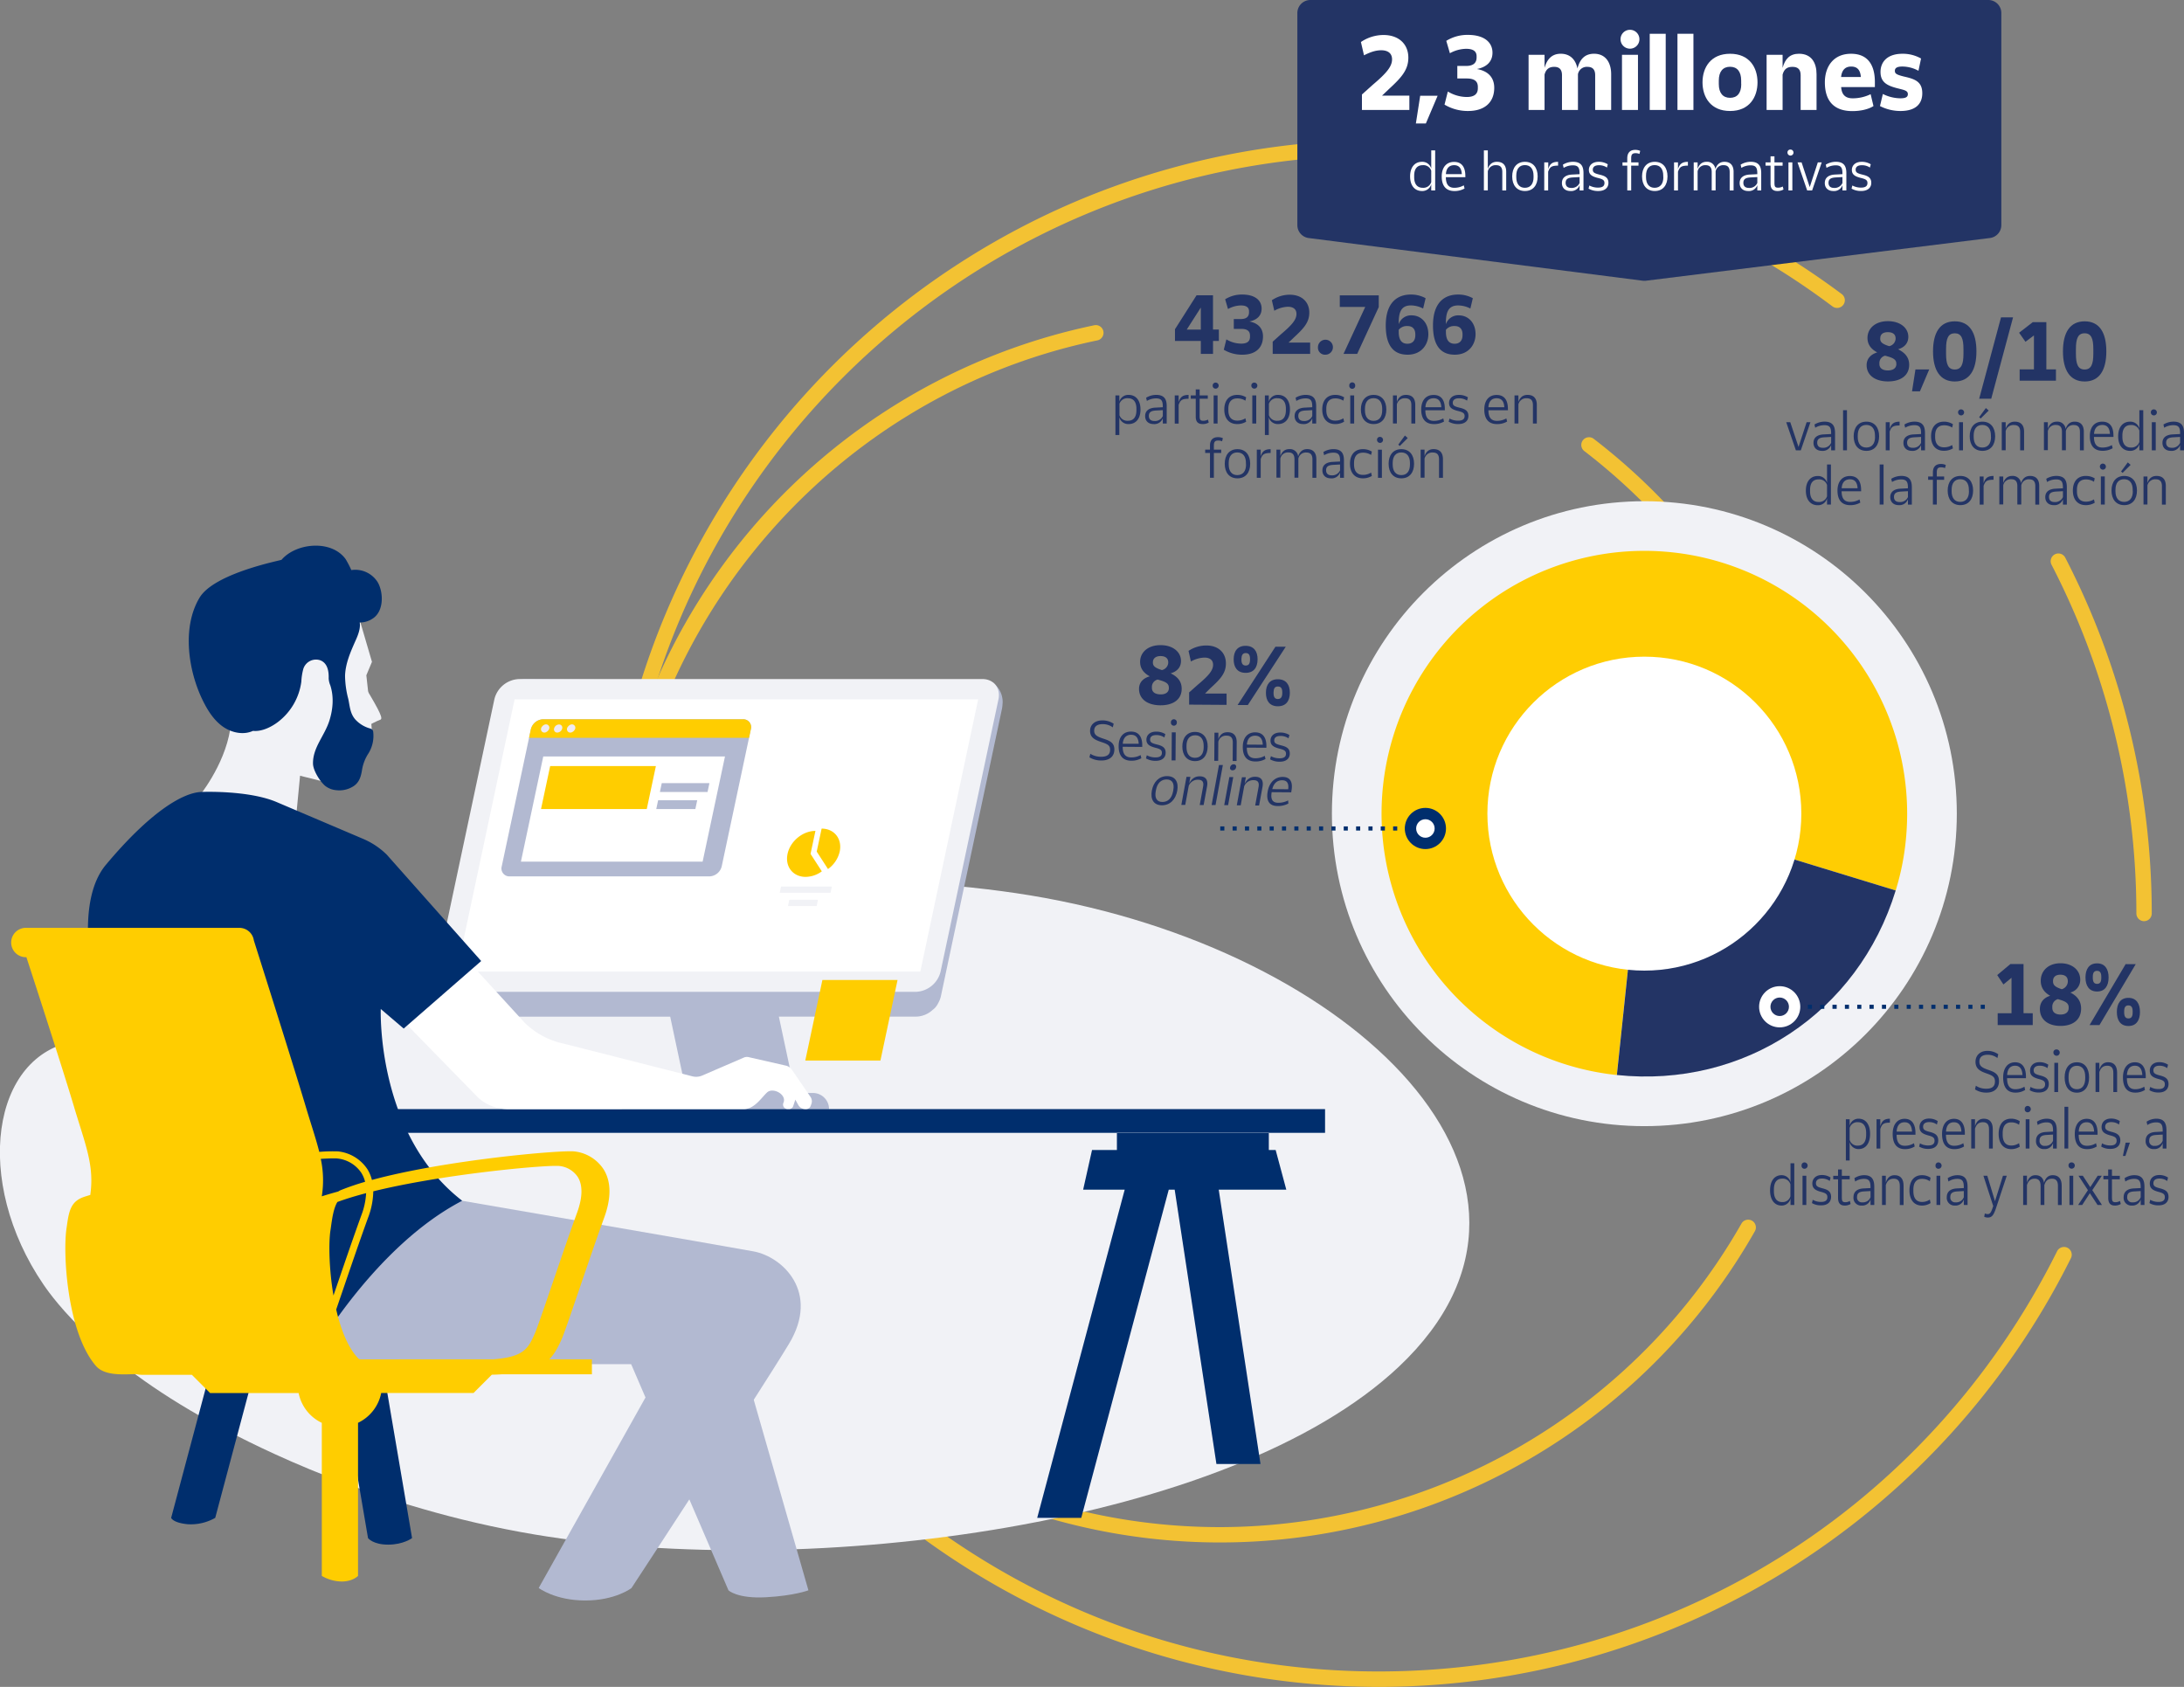 <svg xmlns="http://www.w3.org/2000/svg" id="Capa_1" data-name="Capa 1" viewBox="0 0 1029.75 795.33"><rect x="0" y="0" width="1029.75" height="795.33" fill="#808080" stroke="none"/><defs><style>.cls-1{fill:#f3c233;}.cls-2{fill:#f1f2f6;}.cls-3{fill:#b2b9d1;}.cls-4{fill:#ffcd00;}.cls-5{fill:#efeaf0;}.cls-6{fill:#fff;}.cls-7{fill:#002e6d;}.cls-8{fill:#100f23;}.cls-9{fill:#cec5cd;}.cls-10{fill:#233465;}.cls-11{fill:#ffcd02;}</style></defs><title>informes grafico 1</title><path class="cls-1" d="M1010.94,434.31a3.64,3.64,0,0,1-3.64-3.64,358.28,358.28,0,0,0-40-164.4,3.64,3.64,0,0,1,6.46-3.36,365.59,365.59,0,0,1,40.79,167.76A3.64,3.64,0,0,1,1010.94,434.31Z"></path><path class="cls-1" d="M649.92,795.33A364.76,364.76,0,0,1,508,94.66a365.22,365.22,0,0,1,360.31,43.93,3.64,3.64,0,1,1-4.37,5.82,354.37,354.37,0,0,0-214-71.13c-197.06,0-357.38,160.33-357.38,357.39S452.86,788.05,649.92,788.05c136.46,0,259.09-75.92,320-198.12a3.64,3.64,0,0,1,6.52,3.25A364.68,364.68,0,0,1,649.92,795.33Z"></path><path class="cls-1" d="M851,363.65a3.65,3.65,0,0,1-3.51-2.66A284.57,284.57,0,0,0,747,212.67a3.64,3.64,0,1,1,4.43-5.78A291.93,291.93,0,0,1,854.53,359a3.64,3.64,0,0,1-2.52,4.48A3.74,3.74,0,0,1,851,363.65Z"></path><path class="cls-1" d="M575.23,727.23a290,290,0,0,1-59.3-573.88,3.64,3.64,0,0,1,1.48,7.13C387.11,187.56,292.54,304,292.54,437.26,292.54,593.14,419.36,720,575.23,720A283.47,283.47,0,0,0,821.09,576.89a3.64,3.64,0,0,1,6.33,3.6A289.9,289.9,0,0,1,575.23,727.23Z"></path><path class="cls-2" d="M173.69,342s4.33-2.24,5.59-2.66.65-2.65-7.49-16.06"></path><path class="cls-2" d="M20.5,605.63c4.71,6.88,26.57,37.4,84.57,67.88,14.05,7.38,70.85,37.22,147.22,50,130,21.7,327.72-4.26,407.18-79.06C752,557.29,638.1,447.23,485.63,422.13,418,411,305.87,410.5,231.93,438.54c-59.52,22.57-87.79,61.17-144.09,59.68-27.11-.72-34.6-10.05-51.68-7.46C-4.33,496.89-12.74,557,20.5,605.63Z"></path><path class="cls-3" d="M472.72,331.76a11.26,11.26,0,0,0-1.8-6.95,14.11,14.11,0,0,0-2.57-2.92l-221.07-1.73a12.46,12.46,0,0,0-11.59,9.56L210.05,450.37h-2.61l-3.76,17.68a8.63,8.63,0,0,0,.16,4.31l0,.09a7.89,7.89,0,0,0,7.89,6.89H316l.18.86,2.92,13.74h0l4.56,21.37H300.78a7.62,7.62,0,0,0-7.62,7.61H390.9a7.62,7.62,0,0,0-7.62-7.61h-8.37l-7.68-36H432a11.85,11.85,0,0,0,7.74-3.17l0,0A7.83,7.83,0,0,0,442,473.6l.2-.35c.16-.31.34-.59.48-.92a10.9,10.9,0,0,0,.93-2.54l3.75-17.69.37-1.73,22.36-105.18,2.36-11.13a14.87,14.87,0,0,0,.23-1.9c0-.11,0-.24,0-.35Z"></path><polygon class="cls-3" points="326.85 365.34 312.85 365.34 313.73 361.19 327.73 361.19 326.85 365.34"></polygon><path class="cls-3" d="M423.2,440.75H350.9a3.73,3.73,0,0,1-3.74-4.74l13.74-64.6a6.17,6.17,0,0,1,5.75-4.74H439a3.72,3.72,0,0,1,3.73,4.74L429,436A6.17,6.17,0,0,1,423.2,440.75Z"></path><path class="cls-4" d="M360,375.42l.86-4a6.17,6.17,0,0,1,5.75-4.74H439a3.72,3.72,0,0,1,3.73,4.74l-.85,4Z"></path><path class="cls-5" d="M369.54,371a2.48,2.48,0,0,1-2.31,1.91,1.5,1.5,0,0,1-1.51-1.91,2.5,2.5,0,0,1,2.32-1.91A1.5,1.5,0,0,1,369.54,371Z"></path><path class="cls-5" d="M375.67,371a2.49,2.49,0,0,1-2.32,1.91,1.49,1.49,0,0,1-1.5-1.91,2.49,2.49,0,0,1,2.31-1.91A1.5,1.5,0,0,1,375.67,371Z"></path><path class="cls-5" d="M381.79,371a2.48,2.48,0,0,1-2.31,1.91A1.5,1.5,0,0,1,378,371a2.5,2.5,0,0,1,2.32-1.91A1.5,1.5,0,0,1,381.79,371Z"></path><polygon class="cls-6" points="399.85 433.8 354.13 433.8 364.67 384.2 410.39 384.2 399.85 433.8"></polygon><path class="cls-6" d="M214.35,462.84a3.76,3.76,0,0,1-3.77-4.78l27.28-128.34a6.24,6.24,0,0,1,5.8-4.78H462.23a3.75,3.75,0,0,1,3.76,4.78L438.71,458.06a6.22,6.22,0,0,1-5.79,4.78Z"></path><path class="cls-2" d="M461.21,329.72,433.93,458.06H215.36l27.28-128.34H461.21m2-9.56H244.67a12.45,12.45,0,0,0-11.58,9.56L205.81,458.06c-1.13,5.28,2.24,9.56,7.52,9.56H431.9a12.46,12.46,0,0,0,11.59-9.56l27.28-128.34c1.12-5.28-2.25-9.56-7.52-9.56Z"></path><path class="cls-3" d="M334.54,413.19H240.3a3.72,3.72,0,0,1-3.73-4.74l13.73-64.61a6.19,6.19,0,0,1,5.75-4.74h94.24a3.72,3.72,0,0,1,3.73,4.74l-13.73,64.61A6.17,6.17,0,0,1,334.54,413.19Z"></path><path class="cls-4" d="M249.45,347.86l.85-4a6.19,6.19,0,0,1,5.75-4.74h94.24a3.72,3.72,0,0,1,3.73,4.74l-.85,4Z"></path><ellipse class="cls-5" cx="257.04" cy="343.48" rx="2.12" ry="1.72" transform="translate(-163.76 259.97) rotate(-41.97)"></ellipse><path class="cls-5" d="M265.07,343.48a2.49,2.49,0,0,1-2.31,1.91,1.5,1.5,0,0,1-1.51-1.91,2.49,2.49,0,0,1,2.32-1.91A1.49,1.49,0,0,1,265.07,343.48Z"></path><ellipse class="cls-5" cx="269.29" cy="343.48" rx="2.12" ry="1.72" transform="translate(-160.62 268.17) rotate(-41.97)"></ellipse><polygon class="cls-6" points="331.29 406.23 245.61 406.23 256.15 356.64 341.83 356.64 331.29 406.23"></polygon><polygon class="cls-4" points="304.95 381.44 255.09 381.44 259.4 361.19 309.25 361.19 304.95 381.44"></polygon><polygon class="cls-3" points="333.61 373.39 311.14 373.39 312.02 369.24 334.49 369.24 333.61 373.39"></polygon><polygon class="cls-3" points="327.86 381.44 309.43 381.44 310.31 377.29 328.74 377.29 327.86 381.44"></polygon><polygon class="cls-4" points="415.12 500.03 379.69 500.03 387.76 462.04 423.19 462.04 415.12 500.03"></polygon><path class="cls-4" d="M382.17,402.59l5.32,8.22a13.14,13.14,0,0,1-7.62,2.62c-6,0-9.81-4.85-8.54-10.84s7.16-10.84,13.15-10.84C384.48,391.75,383.44,396.61,382.17,402.59Z"></path><path class="cls-4" d="M395.92,401.51a14,14,0,0,1-5.52,8.22l-5.32-8.22,2.31-10.84C393.37,390.67,397.19,395.52,395.92,401.51Z"></path><polygon class="cls-2" points="391.59 420.94 367.63 420.94 368.26 418.01 392.21 418.01 391.59 420.94"></polygon><polygon class="cls-2" points="385.05 427.17 371.53 427.17 372.15 424.23 385.67 424.23 385.05 427.17"></polygon><polygon class="cls-6" points="432.68 400.27 415.77 400.27 416.39 397.33 433.3 397.33 432.68 400.27"></polygon><polygon class="cls-6" points="419.26 407.31 414.27 407.31 414.9 404.38 419.89 404.38 419.26 407.31"></polygon><polygon class="cls-6" points="421.87 421.4 411.28 421.4 411.9 418.47 422.49 418.47 421.87 421.4"></polygon><polygon class="cls-6" points="429.37 428.45 409.78 428.45 410.4 425.51 429.99 425.51 429.37 428.45"></polygon><polygon class="cls-7" points="510.11 522.92 467.64 522.92 80.56 522.92 80.56 534.1 467.64 534.1 510.11 534.1 624.76 534.1 624.76 522.92 510.11 522.92"></polygon><polygon class="cls-7" points="601.47 542.2 598.25 542.2 598.25 534.24 526.62 534.24 526.62 542.2 524.1 542.2 514.89 542.2 510.7 560.91 528.29 560.91 530.29 560.91 521.6 593.47 489.04 715.63 496.83 715.63 509.81 715.63 551.06 560.91 553.86 560.91 573.54 690.23 581.33 690.23 594.32 690.23 574.63 560.91 606.49 560.91 601.47 542.2"></polygon><path class="cls-7" d="M153.3,560.91h-7.78l28,164.26s2.3,3.09,9.5,3.09,11.27-3.09,11.27-3.09l-28-164.26Z"></path><path class="cls-7" d="M121.94,560.91,80.7,715.63s.78,2.33,7.78,3a23.2,23.2,0,0,0,13-3l41.24-154.72H121.94Z"></path><path class="cls-6" d="M350.76,522.92H239.49a20.86,20.86,0,0,1-14.13-5.5l-36.67-37.55L221.59,454l25.61,28a37.16,37.16,0,0,0,18.7,10.08l60.56,15.38a7.22,7.22,0,0,0,4.63-.37l19.64-8.48a3.58,3.58,0,0,1,2.19-.21l17.57,4a4.74,4.74,0,0,1,2.89,1.95l8.77,12.82a3.63,3.63,0,0,1,.41,3.32l-.34.93a2.27,2.27,0,0,1-2.14,1.49h-.39A3.77,3.77,0,0,1,376.4,521L375,518.46l-1,3a2,2,0,0,1-1.93,1.41h-.77a2.09,2.09,0,0,1-1.93-2.89,3.68,3.68,0,0,0,.28-1c.36-3.49-5.36-6.21-7.88-4S355.79,522.92,350.76,522.92Z"></path><path class="cls-2" d="M141.48,365.74,139.63,385l-46.19-9s12.33-14.73,15.11-32.18c-12.38-12.95-27.53-43.15-3.08-64.29,16.26-14.07,54.84-10,63.56,10.84l6.35,21.67-2.65,6.34s2.38,20.62,2.65,27.22-8.72,25.38-12.16,25.11S141.48,365.74,141.48,365.74Z"></path><path class="cls-7" d="M175.68,291.66c5.32-3.35,5.21-12.09,2.5-17a12.46,12.46,0,0,0-12.53-5.88,46.92,46.92,0,0,0-2.67-5.14c-6.68-9.3-23.33-7.75-30.24.29-.26.3-31.72,6.24-38.68,17.91-8.37,14-5.3,34.45,1.54,48.39,2.26,4.6,5.06,9.1,9.19,12.14s9.83,4.35,14.49,2.22l.06,0c4.15.44,8.9-1.94,12.14-4.52a28.61,28.61,0,0,0,10.6-18.7,28,28,0,0,1,.91-5.92,6.27,6.27,0,0,1,7.84-4.2c3.6,1.24,4.25,5.22,4.14,8.56a9.73,9.73,0,0,0,.76,3.29c1.75,5.38,1.28,11.13-.36,16.46-2.25,7.33-7.89,12.75-7.79,20.41,0,3.25,3.35,8.61,5.87,10.65a9.85,9.85,0,0,0,5.22,1.94,12.25,12.25,0,0,0,8.18-2c2.78-1.94,3.42-4.85,3.92-8a20.4,20.4,0,0,1,3-7.43A15.72,15.72,0,0,0,176,345.4a2.33,2.33,0,0,0-.41-1.3,2.84,2.84,0,0,0-1.37-.72,14.73,14.73,0,0,1-6.62-4.09c-2.55-2.84-2.63-6.23-3.39-9.76a44.7,44.7,0,0,1-1.52-10.83c.15-5.88,2.62-11.42,5-16.78,1.07-2.35,2.4-5.67,1.91-8.43A10.79,10.79,0,0,0,175.68,291.66Z"></path><path class="cls-3" d="M349,637.71l32.17,112.08s-6.57,2.55-20.09,3.28-17.61-3.28-17.61-3.28L295.24,637.71"></path><path class="cls-8" d="M170,549.38c-5.16-8.26-13.61-5.24-16.17-5.51C145.31,543,84.71,552,50,561.26c-1.14,1.85-3.18,3.3-4.25,5.27a7.67,7.67,0,0,0-.51,1.22,1.74,1.74,0,0,1,.26-.15c28.05-11.45,92.63-17.92,105.32-17.92.7,0,1.24,0,1.61.06a11.88,11.88,0,0,1,8.68,5.19c2.38,3.82,2.28,9.6-.31,16.72-3.72,10.24-8,22.82-11.81,33.92-3.65,10.68-7.09,20.77-8.12,23.07-3.86,8.67-5.63,12.63-30.91,12.63H60.89a8.69,8.69,0,0,1-5.14-1.71A9,9,0,0,0,57,641.64c1.68,2.07,4.27,3.13,6.78,4a5.81,5.81,0,0,1,2.91,1.74,2.91,2.91,0,0,1,.25.42l43.21-.37c14.11,0,23.84-.66,29.72-3.6,6.88-3.45,8.1-5.4,10.57-11,1.16-2.6,3.83-10.4,8.46-23.95,3.78-11.05,8.06-23.58,11.75-33.73C175.35,562.28,172.89,554,170,549.38Z"></path><path class="cls-3" d="M217.9,566.13S341.56,587.44,355.31,590s31.38,19.27,16.7,43.57-74.28,115.17-74.28,115.17-7.54,5.85-21.79,5.85S254,748.69,254,748.69l59.16-105.53H133.9l37.89-59.91Z"></path><path class="cls-7" d="M95.47,373.37s21.78-.85,35,4.8l40.8,17.36a35.87,35.87,0,0,1,11.06,7.39l44.55,50.18-36.54,31.84-10.81-9.23s-2.24,59,38.4,90.42c-41.08,21.31-69.62,71.58-69.62,71.58l-89.54-22.2s10.47-84.63,2.51-98.45S28.59,433.22,49.94,407.72C70.78,382.83,86.46,373.37,95.47,373.37Z"></path><rect class="cls-9" x="63.27" y="565.65" width="42.66" height="2.93"></rect><path class="cls-4" d="M264.79,631.45c1.15-2.58,4.33-11.88,8.35-23.65,3.78-11.07,8.06-23.61,11.76-33.79,3.39-9.32,3.28-17-.33-22.74a18.93,18.93,0,0,0-13.8-8.41c-6.52-.68-60.63,4-95.41,13.46a17.79,17.79,0,0,0-2.12-5.05,19,19,0,0,0-13.81-8.41,76.36,76.36,0,0,0-8.9.22c-1.52-6.14-3.83-12.82-6.39-21.41-5.87-19.69-24.45-78.28-24.45-78.28h0a6.9,6.9,0,0,0-6.81-5.93H12.45a6.92,6.92,0,1,0,0,13.83S29,502,34.86,521.67c5.4,18.12,9.71,27.73,7.7,41.72-1,.29-1.94.58-2.82.87-6,2-7.15,6.14-8.11,13-.09.64-.18,1.27-.27,1.86-.86,5.67-.87,17.69,1.12,30.7,1.65,10.75,5.2,25.4,12.73,34.16,4.13,4.81,12.93,4,18.85,3.88a15.15,15.15,0,0,0,3.09.33H90.47l8.58,8.59H140.8a19.83,19.83,0,0,0,10.93,14.05V743a19.08,19.08,0,0,0,9.36,2.64c5.26,0,7.72-2.64,7.72-2.64V670.82a19.88,19.88,0,0,0,10.93-14.05h43.53l8.64-8.64c1.58,0,3.08-.09,4.49-.17h42.68v-7.08H259C261.38,638.43,263.07,635.32,264.79,631.45ZM157.43,546.14c.71,0,1.27,0,1.65.06A15.51,15.51,0,0,1,170.39,553a14.29,14.29,0,0,1,1.75,4.19,122.11,122.11,0,0,0-11.65,4,7.72,7.72,0,0,0-1,.57c-2.78.76-5.4,1.52-7.77,2.28a48,48,0,0,0-.48-17.67C153.88,546.22,156,546.14,157.43,546.14Zm15.2,16.4a34.25,34.25,0,0,1-2.21,10.32c-3.71,10.21-8,22.77-11.79,33.85-.47,1.39-.94,2.76-1.4,4.09-2.1-12.4-2.32-24.78-1.43-30.65.1-.62.19-1.27.28-1.93.56-4,1.23-8.62,3-11.51C163.09,565.23,167.67,563.84,172.63,562.54Zm-12.44,84,.09,0H136.47l.09,0Zm9.68-5.63c-.23-.07-.46-.11-.68-.2-.38-.38-.76-.78-1.13-1.21-4.44-5.17-7.52-13.34-9.54-22.1,1-2.92,2.1-6.12,3.28-9.57,3.78-11.07,8.07-23.61,11.77-33.79A36.39,36.39,0,0,0,176,561.68c31.39-7.74,75.85-12,86.15-12,.7,0,1.24,0,1.61.06a11.86,11.86,0,0,1,8.67,5.19c2.39,3.82,2.29,9.6-.3,16.72-3.72,10.24-8,22.82-11.81,33.92-3.65,10.68-7.1,20.77-8.12,23.07-3.17,7.11-5,11.05-19.43,12.24Z"></path><path class="cls-10" d="M938.24,112.22,776.07,132.35a6,6,0,0,1-1.53,0L617.06,112.23a6.13,6.13,0,0,1-5.36-6.08V6.14A6.14,6.14,0,0,1,617.84,0H937.48a6.14,6.14,0,0,1,6.14,6.14v100A6.14,6.14,0,0,1,938.24,112.22Z"></path><circle class="cls-2" cx="775.31" cy="383.63" r="147.32"></circle><path class="cls-6" d="M664.51,45.09v6.75H642.15V44.55l5.2-4.66c6.32-5.35,9-8.51,9-11.91,0-3.16-2.38-4.28-5.06-4.28-2.43,0-4.86.68-8.17,2.38l-1.45-6.27a19.05,19.05,0,0,1,10.64-3.31c7.2,0,11.72,4.28,11.72,10.7,0,5.88-3.45,9.53-9.14,14.78l-3.26,3.11Z"></path><path class="cls-6" d="M669.62,45.14h8.22l-5.55,13.07h-4.71Z"></path><path class="cls-6" d="M704.53,41.39c0,7-4.67,10.94-12.3,10.94a21.41,21.41,0,0,1-11.14-3l1.56-6.18a17.47,17.47,0,0,0,8.9,2.58c4,0,5.25-1.75,5.25-4.13V41c0-2.09-.93-4-5.25-4h-4.43V31.09h4.18c3.6,0,4.91-1.66,4.91-4v-.58c0-2.09-1.31-3.5-4.91-3.5a16.32,16.32,0,0,0-7.68,2.09l-1.7-5.84a18.87,18.87,0,0,1,10.21-2.81c7.49,0,11.57,3.35,11.57,8.41,0,4.37-3,6.85-7.34,7.68C701.9,33.52,704.53,36.77,704.53,41.39Z"></path><path class="cls-6" d="M759.66,35V51.84h-7.54V35.46c0-2.67-1.21-3.94-3.65-3.94A4.23,4.23,0,0,0,744,35V51.84h-7.53V35.46c0-2.67-1.22-3.94-3.65-3.94-1.89,0-3.79.64-4.57,3.65V51.84h-7.53v-26h7.53V32c1.17-4.13,3.5-6.66,7.63-6.66,4.62,0,7.1,3,7.88,6.95,1.12-4.32,3.45-6.95,7.83-6.95C757.22,25.35,759.66,29.73,759.66,35Z"></path><path class="cls-6" d="M764.08,18.5a4.45,4.45,0,0,1,8.9,0,4.45,4.45,0,1,1-8.9,0Zm.68,7.34h7.54v26h-7.54Z"></path><path class="cls-6" d="M777.84,15.92h7.54V51.84h-7.54Z"></path><path class="cls-6" d="M790.92,15.92h7.53V51.84h-7.53Z"></path><path class="cls-6" d="M802.73,38.82c0-7,3.89-13.47,13-13.47s12.93,6.47,12.93,13.47-3.84,13.51-12.93,13.51S802.73,45.87,802.73,38.82Zm18.23.82V38c0-4.33-1.94-6.52-5.25-6.52s-5.3,2.19-5.3,6.52v1.6c0,4.33,2,6.52,5.3,6.52S821,44,821,39.64Z"></path><path class="cls-6" d="M856.5,35V51.84H849V35.46c0-2.77-1.32-3.94-3.85-3.94-2.13,0-3.88.69-4.66,3.65V51.84h-7.54v-26h7.54V32c1.16-4.28,3.45-6.66,7.73-6.66C854.22,25.35,856.5,29.73,856.5,35Z"></path><path class="cls-6" d="M884,41.05h-15.9c.25,3.45,1.85,5.3,5.4,5.3A19.24,19.24,0,0,0,882,44.41L883.34,50c-2.29,1.5-6,2.38-9.92,2.38-8.7,0-13-4.76-13-13.56,0-7.49,4.08-13.47,12.35-13.47S884,31.13,884,38.67Zm-15.9-4.76h9.29c-.29-3.4-1.75-4.91-4.57-4.91C870.16,31.38,868.46,32.84,868.07,36.29Z"></path><path class="cls-6" d="M886.4,50l1.36-5.69A19,19,0,0,0,896,46.35c2.28,0,3.55-.48,3.55-1.94s-1.17-1.85-3.7-2.48l-.58-.15c-5.45-1.31-8.61-2.91-8.61-7.87,0-4.72,3.21-8.56,10.31-8.56a17.35,17.35,0,0,1,8.8,2.24l-1.22,5.78a15.93,15.93,0,0,0-7.63-2c-2.43,0-3.5.68-3.5,2s.73,1.8,3.94,2.63l.58.14c4.91,1.12,8.41,2.34,8.41,7.83,0,5.15-3.3,8.36-10.26,8.36A21.13,21.13,0,0,1,886.4,50Z"></path><path class="cls-6" d="M676.68,70.89V89.8h-1.85V86.86a4.35,4.35,0,0,1-4.37,3.2c-3.38,0-5.6-2.51-5.6-6.88s2.22-6.89,5.6-6.89a4.35,4.35,0,0,1,4.37,3.2v-8.6Zm-1.85,15V80.49a3.86,3.86,0,0,0-4-2.61c-2.61,0-4.05,1.69-4.05,4.94v.72c0,3.25,1.44,5,4.05,5A3.89,3.89,0,0,0,674.83,85.86Z"></path><path class="cls-6" d="M690.93,83.54h-9.21c0,3.37,1.3,5,4,5a8.86,8.86,0,0,0,4.45-1.16l.36,1.49a9.37,9.37,0,0,1-4.76,1.2c-4,0-6-2.46-6-6.88,0-4.07,2.05-6.86,5.83-6.86s5.3,2.71,5.3,6.5Zm-9.19-1.44h7.5c-.15-2.92-1.43-4.22-3.61-4.22C683.25,77.88,681.9,79.39,681.74,82.1Z"></path><path class="cls-6" d="M710.17,81V89.8h-1.84V81.1c0-2.27-1-3.22-2.94-3.22a3.7,3.7,0,0,0-3.89,2.89v9h-1.85V70.89h1.85v8.73c.76-2.23,2.15-3.33,4.3-3.33C708.84,76.29,710.17,78.14,710.17,81Z"></path><path class="cls-6" d="M713,83.18c0-4.07,2.12-6.89,6-6.89s6,2.79,6,6.89-2.13,6.88-6,6.88S713,87.27,713,83.18Zm10.06.36v-.7c0-3.14-1.44-5-4.07-5s-4.07,1.82-4.07,5v.7c0,3.12,1.43,5,4.07,5S723.07,86.66,723.07,83.54Z"></path><path class="cls-6" d="M734.63,76.29v1.79c-3.09,0-3.91.64-4.68,2.87V89.8h-1.84V76.55H730V79.7C730.64,77.45,731.74,76.29,734.63,76.29Z"></path><path class="cls-6" d="M746.61,81.64V89.8h-1.84V87.3a4.18,4.18,0,0,1-4.33,2.76c-2.51,0-4-1.51-4-3.76,0-2.71,2.07-3.87,4.78-4l3.54-.18v-.39c0-2.58-.62-3.78-3.18-3.78a8.34,8.34,0,0,0-4.32,1.2l-.36-1.51a9.14,9.14,0,0,1,4.76-1.36C745.64,76.29,746.61,78.54,746.61,81.64Zm-1.84,4.63V83.48l-3.28.18c-1.92.13-3.3.59-3.3,2.54,0,1.43.79,2.4,2.64,2.4A4,4,0,0,0,744.77,86.27Z"></path><path class="cls-6" d="M749,88.93l.38-1.48a8.48,8.48,0,0,0,4.12,1c1.74,0,3-.54,3-2.15,0-1.28-.69-1.79-2.79-2.33l-.41-.1c-2.48-.64-4.15-1.46-4.15-3.76,0-2,1.49-3.82,4.66-3.82a8.09,8.09,0,0,1,4.25,1.16L757.69,79a6.62,6.62,0,0,0-3.84-1.1C752,77.91,751,78.7,751,80s.79,1.74,3.09,2.31l.41.1c2.13.54,3.87,1.28,3.87,3.79,0,2.33-1.69,3.86-4.79,3.86A8.81,8.81,0,0,1,749,88.93Z"></path><path class="cls-6" d="M769.1,74.73v1.82h3.45v1.56H769.1V89.8h-1.84V78.11H765V76.55h2.25V74.66c0-2.59,1.28-4,3.78-4a5.4,5.4,0,0,1,2.31.48L773,72.58a4.71,4.71,0,0,0-1.84-.36C769.41,72.22,769.1,73.09,769.1,74.73Z"></path><path class="cls-6" d="M774.22,83.18c0-4.07,2.12-6.89,6-6.89s6,2.79,6,6.89-2.12,6.88-6,6.88S774.22,87.27,774.22,83.18Zm10,.36v-.7c0-3.14-1.43-5-4.07-5s-4.06,1.82-4.06,5v.7c0,3.12,1.43,5,4.06,5S784.27,86.66,784.27,83.54Z"></path><path class="cls-6" d="M795.84,76.29v1.79c-3.1,0-3.92.64-4.68,2.87V89.8h-1.85V76.55h1.85V79.7C791.85,77.45,793,76.29,795.84,76.29Z"></path><path class="cls-6" d="M817.38,81V89.8h-1.84V81.1c0-2.27-1-3.22-2.86-3.22a3.58,3.58,0,0,0-3.77,2.89v9h-1.84V81.1c0-2.27-1-3.22-2.86-3.22a3.61,3.61,0,0,0-3.79,2.89v9h-1.84V76.55h1.84v3.07c.77-2.23,2.17-3.33,4.2-3.33a3.88,3.88,0,0,1,4.19,3.43c.74-2.27,2.13-3.43,4.28-3.43C816,76.29,817.38,78.14,817.38,81Z"></path><path class="cls-6" d="M830.41,81.64V89.8h-1.84V87.3a4.18,4.18,0,0,1-4.33,2.76c-2.51,0-4-1.51-4-3.76,0-2.71,2.07-3.87,4.78-4l3.54-.18v-.39c0-2.58-.62-3.78-3.18-3.78a8.34,8.34,0,0,0-4.32,1.2l-.36-1.51a9.14,9.14,0,0,1,4.76-1.36C829.44,76.29,830.41,78.54,830.41,81.64Zm-1.84,4.63V83.48l-3.28.18c-1.92.13-3.3.59-3.3,2.54,0,1.43.79,2.4,2.63,2.4A4,4,0,0,0,828.57,86.27Z"></path><path class="cls-6" d="M840.92,89.34a5.51,5.51,0,0,1-2.86.72c-2.41,0-3.25-1.33-3.25-3.51V78.11h-2.36V76.55h2.36V73.71h1.84v2.84h3.84v1.56h-3.84v8c0,1.89.28,2.38,1.77,2.38a4.68,4.68,0,0,0,2.15-.56Z"></path><path class="cls-6" d="M842.79,71.92a1.34,1.34,0,0,1,1.41-1.41,1.42,1.42,0,1,1-1.41,1.41Zm.46,4.63h1.84V89.8h-1.84Z"></path><path class="cls-6" d="M858.94,76.55,854.41,89.8h-2.33l-4.55-13.25h1.91l3.84,11.67,3.82-11.67Z"></path><path class="cls-6" d="M870.55,81.64V89.8h-1.84V87.3a4.16,4.16,0,0,1-4.32,2.76c-2.51,0-4-1.51-4-3.76,0-2.71,2.07-3.87,4.78-4l3.53-.18v-.39c0-2.58-.61-3.78-3.17-3.78a8.41,8.41,0,0,0-4.33,1.2l-.35-1.51a9.08,9.08,0,0,1,4.76-1.36C869.58,76.29,870.55,78.54,870.55,81.64Zm-1.84,4.63V83.48l-3.27.18c-1.92.13-3.3.59-3.3,2.54,0,1.43.79,2.4,2.63,2.4A4,4,0,0,0,868.71,86.27Z"></path><path class="cls-6" d="M873,88.93l.38-1.48a8.48,8.48,0,0,0,4.12,1c1.74,0,3-.54,3-2.15,0-1.28-.69-1.79-2.79-2.33l-.41-.1c-2.48-.64-4.15-1.46-4.15-3.76,0-2,1.49-3.82,4.66-3.82a8.09,8.09,0,0,1,4.25,1.16L881.66,79a6.6,6.6,0,0,0-3.84-1.1c-1.89,0-2.89.79-2.89,2.09s.79,1.74,3.1,2.31l.41.1c2.12.54,3.86,1.28,3.86,3.79,0,2.33-1.69,3.86-4.79,3.86A8.81,8.81,0,0,1,873,88.93Z"></path><path class="cls-10" d="M574.7,160.74h-2.76v6.11h-5.76v-6.11H554v-5.52l10.17-16h7.75v16.16h2.76Zm-8.52-5.33V145l-6.64,10.4Z"></path><path class="cls-10" d="M595.5,158.59c0,5.57-3.68,8.64-9.71,8.64a16.78,16.78,0,0,1-8.78-2.34l1.22-4.88a13.75,13.75,0,0,0,7,2c3.18,0,4.14-1.38,4.14-3.26v-.5c0-1.65-.73-3.19-4.14-3.19h-3.5v-4.64h3.31c2.84,0,3.87-1.31,3.87-3.19v-.46c0-1.65-1-2.76-3.87-2.76A13,13,0,0,0,579,145.7l-1.34-4.6a14.81,14.81,0,0,1,8.06-2.23c5.91,0,9.13,2.65,9.13,6.64,0,3.45-2.38,5.41-5.79,6.06C593.43,152.38,595.5,155,595.5,158.59Z"></path><path class="cls-10" d="M617.73,161.51v5.34H600.07v-5.76l4.11-3.68c5-4.23,7.1-6.72,7.1-9.41,0-2.49-1.88-3.37-4-3.37a13.67,13.67,0,0,0-6.45,1.88l-1.15-4.95a15,15,0,0,1,8.4-2.61c5.68,0,9.25,3.37,9.25,8.44,0,4.64-2.72,7.52-7.21,11.67l-2.57,2.45Z"></path><path class="cls-10" d="M621.41,163.7a3.53,3.53,0,1,1,3.53,3.53A3.31,3.31,0,0,1,621.41,163.7Z"></path><path class="cls-10" d="M650.08,139.25v5.53l-10.17,22.07h-6.45l10.25-22.15h-12v-5.45Z"></path><path class="cls-10" d="M673.46,157.56c0,4.87-3.23,9.67-9.79,9.67s-10.29-4.22-10.29-13.78c0-11.36,6-14.58,11.79-14.58a14.13,14.13,0,0,1,7,1.73L671,145.47A12.54,12.54,0,0,0,665.2,144c-4.72,0-5.71,3.49-5.71,8.29v.58a6.09,6.09,0,0,1,6.1-4.19C669.89,148.69,673.46,152,673.46,157.56Zm-6.14.08c0-2.5-1.31-3.92-3.69-3.92a4.93,4.93,0,0,0-4.14,1.77v1c0,4.3,1.84,5.57,4.1,5.57,2.46,0,3.73-1.57,3.73-4Z"></path><path class="cls-10" d="M695.72,157.56c0,4.87-3.23,9.67-9.79,9.67s-10.28-4.22-10.28-13.78c0-11.36,5.94-14.58,11.78-14.58a14.13,14.13,0,0,1,7,1.73l-1.15,4.87a12.53,12.53,0,0,0-5.83-1.46c-4.72,0-5.72,3.49-5.72,8.29v.58a6.09,6.09,0,0,1,6.1-4.19C692.15,148.69,695.72,152,695.72,157.56Zm-6.14.08c0-2.5-1.31-3.92-3.69-3.92a4.93,4.93,0,0,0-4.14,1.77v1c0,4.3,1.84,5.57,4.1,5.57,2.46,0,3.73-1.57,3.73-4Z"></path><path class="cls-10" d="M537.74,193.06c0,4.38-2.2,6.88-5.6,6.88a4.35,4.35,0,0,1-4.38-3.19v8.36h-1.84V186.43h1.84v2.95a4.35,4.35,0,0,1,4.38-3.2C535.54,186.18,537.74,188.71,537.74,193.06Zm-1.92-.36c0-3.25-1.43-4.94-4-4.94a3.88,3.88,0,0,0-4,2.61v5.38a3.9,3.9,0,0,0,4,2.63c2.61,0,4-1.71,4-5Z"></path><path class="cls-10" d="M550.1,191.52v8.17h-1.84v-2.51a4.18,4.18,0,0,1-4.33,2.76c-2.5,0-4-1.51-4-3.76,0-2.71,2.08-3.86,4.79-4l3.53-.18v-.38c0-2.59-.61-3.79-3.17-3.79a8.48,8.48,0,0,0-4.33,1.2l-.36-1.51a9.23,9.23,0,0,1,4.76-1.35C549.13,186.18,550.1,188.43,550.1,191.52Zm-1.84,4.64v-2.79l-3.28.18c-1.91.12-3.3.58-3.3,2.53,0,1.43.8,2.41,2.64,2.41A4,4,0,0,0,548.26,196.16Z"></path><path class="cls-10" d="M560.41,186.18V188c-3.09,0-3.91.64-4.68,2.86v8.86h-1.84V186.43h1.84v3.15C556.42,187.33,557.52,186.18,560.41,186.18Z"></path><path class="cls-10" d="M569.91,199.23a5.56,5.56,0,0,1-2.87.71c-2.4,0-3.25-1.33-3.25-3.5V188h-2.35v-1.56h2.35v-2.84h1.84v2.84h3.84V188h-3.84v8c0,1.9.28,2.38,1.77,2.38a4.56,4.56,0,0,0,2.15-.56Z"></path><path class="cls-10" d="M571.77,181.8a1.35,1.35,0,0,1,1.41-1.41,1.42,1.42,0,0,1,0,2.84A1.34,1.34,0,0,1,571.77,181.8Zm.46,4.63h1.85v13.26h-1.85Z"></path><path class="cls-10" d="M577.25,193.06c0-4.12,2.12-6.88,6.09-6.88a7.77,7.77,0,0,1,4.22,1.15l-.36,1.59a6.82,6.82,0,0,0-3.83-1.08c-2.67,0-4.2,1.61-4.2,4.86v.72c0,3.25,1.53,4.89,4.2,4.89a7.07,7.07,0,0,0,3.83-1.08l.36,1.59a8,8,0,0,1-4.22,1.12C579.37,199.94,577.25,197.18,577.25,193.06Z"></path><path class="cls-10" d="M590,181.8a1.35,1.35,0,0,1,1.41-1.41A1.42,1.42,0,1,1,590,181.8Zm.46,4.63h1.85v13.26h-1.85Z"></path><path class="cls-10" d="M608.21,193.06c0,4.38-2.2,6.88-5.6,6.88a4.35,4.35,0,0,1-4.38-3.19v8.36h-1.84V186.43h1.84v2.95a4.35,4.35,0,0,1,4.38-3.2C606,186.18,608.21,188.71,608.21,193.06Zm-1.92-.36c0-3.25-1.43-4.94-4-4.94a3.88,3.88,0,0,0-4,2.61v5.38a3.9,3.9,0,0,0,4,2.63c2.61,0,4-1.71,4-5Z"></path><path class="cls-10" d="M620.57,191.52v8.17h-1.84v-2.51a4.18,4.18,0,0,1-4.33,2.76c-2.5,0-4-1.51-4-3.76,0-2.71,2.07-3.86,4.79-4l3.53-.18v-.38c0-2.59-.62-3.79-3.18-3.79a8.44,8.44,0,0,0-4.32,1.2l-.36-1.51a9.23,9.23,0,0,1,4.76-1.35C619.6,186.18,620.57,188.43,620.57,191.52Zm-1.84,4.64v-2.79l-3.28.18c-1.92.12-3.3.58-3.3,2.53,0,1.43.79,2.41,2.64,2.41A4,4,0,0,0,618.73,196.16Z"></path><path class="cls-10" d="M623.44,193.06c0-4.12,2.12-6.88,6.09-6.88a7.77,7.77,0,0,1,4.22,1.15l-.36,1.59a6.86,6.86,0,0,0-3.84-1.08c-2.66,0-4.2,1.61-4.2,4.86v.72c0,3.25,1.54,4.89,4.2,4.89a7.11,7.11,0,0,0,3.84-1.08l.36,1.59a8,8,0,0,1-4.22,1.12C625.56,199.94,623.44,197.18,623.44,193.06Z"></path><path class="cls-10" d="M636.18,181.8a1.4,1.4,0,1,1,2.79,0,1.4,1.4,0,1,1-2.79,0Zm.46,4.63h1.84v13.26h-1.84Z"></path><path class="cls-10" d="M641.65,193.06c0-4.07,2.13-6.88,6-6.88s6,2.79,6,6.88-2.13,6.88-6,6.88S641.65,197.15,641.65,193.06Zm10.06.36v-.69c0-3.15-1.43-5-4.07-5s-4.07,1.82-4.07,5v.69c0,3.12,1.44,5,4.07,5S651.71,196.54,651.71,193.42Z"></path><path class="cls-10" d="M667.29,190.91v8.78h-1.84V191c0-2.28-1-3.23-2.94-3.23a3.72,3.72,0,0,0-3.89,2.9v9h-1.84V186.43h1.84v3.07c.77-2.22,2.15-3.32,4.3-3.32C666,186.18,667.29,188,667.29,190.91Z"></path><path class="cls-10" d="M681.26,193.42h-9.21c0,3.38,1.31,5,4,5a8.8,8.8,0,0,0,4.45-1.15l.36,1.48a9.21,9.21,0,0,1-4.76,1.2c-4,0-6-2.45-6-6.88,0-4.07,2-6.86,5.84-6.86s5.29,2.72,5.29,6.5ZM672.08,192h7.5c-.16-2.92-1.44-4.23-3.61-4.23C673.59,187.76,672.23,189.27,672.08,192Z"></path><path class="cls-10" d="M683.05,198.82l.39-1.49a8.46,8.46,0,0,0,4.12,1c1.74,0,3-.54,3-2.15,0-1.28-.69-1.79-2.79-2.33l-.41-.1c-2.48-.64-4.14-1.46-4.14-3.76,0-2,1.48-3.81,4.66-3.81a8,8,0,0,1,4.24,1.15l-.41,1.56a6.56,6.56,0,0,0-3.83-1.1c-1.9,0-2.9.79-2.9,2.1s.8,1.74,3.1,2.3l.41.1c2.12.54,3.86,1.28,3.86,3.79,0,2.33-1.69,3.86-4.78,3.86A9,9,0,0,1,683.05,198.82Z"></path><path class="cls-10" d="M711,193.42h-9.21c0,3.38,1.3,5,4,5a8.86,8.86,0,0,0,4.45-1.15l.36,1.48a9.27,9.27,0,0,1-4.76,1.2c-4,0-6-2.45-6-6.88,0-4.07,2-6.86,5.83-6.86s5.3,2.72,5.3,6.5ZM701.78,192h7.5c-.15-2.92-1.43-4.23-3.61-4.23C703.29,187.76,701.94,189.27,701.78,192Z"></path><path class="cls-10" d="M724.61,190.91v8.78h-1.84V191c0-2.28-1-3.23-2.95-3.23a3.72,3.72,0,0,0-3.89,2.9v9h-1.84V186.43h1.84v3.07c.77-2.22,2.15-3.32,4.3-3.32C723.28,186.18,724.61,188,724.61,190.91Z"></path><path class="cls-10" d="M572.34,210.21V212h3.45v1.56h-3.45v11.7H570.5v-11.7h-2.26V212h2.26v-1.89c0-2.59,1.28-4,3.78-4a5.25,5.25,0,0,1,2.31.49l-.39,1.46a4.54,4.54,0,0,0-1.84-.36C572.65,207.7,572.34,208.57,572.34,210.21Z"></path><path class="cls-10" d="M577.46,218.65c0-4.07,2.12-6.88,6-6.88s6,2.79,6,6.88-2.12,6.88-6,6.88S577.46,222.74,577.46,218.65Zm10,.36v-.69c0-3.15-1.43-5-4.07-5s-4.06,1.82-4.06,5V219c0,3.12,1.43,5,4.06,5S587.51,222.13,587.51,219Z"></path><path class="cls-10" d="M599.1,211.77v1.79c-3.09,0-3.91.64-4.68,2.86v8.86h-1.84V212h1.84v3.15C595.11,212.92,596.21,211.77,599.1,211.77Z"></path><path class="cls-10" d="M620.65,216.5v8.78h-1.84v-8.7c0-2.28-1-3.23-2.87-3.23a3.58,3.58,0,0,0-3.76,2.89v9h-1.84v-8.7c0-2.28-1-3.23-2.87-3.23a3.62,3.62,0,0,0-3.79,2.89v9h-1.84V212h1.84v3.07c.77-2.22,2.18-3.32,4.2-3.32a3.88,3.88,0,0,1,4.2,3.43c.74-2.28,2.12-3.43,4.27-3.43C619.29,211.77,620.65,213.61,620.65,216.5Z"></path><path class="cls-10" d="M633.67,217.11v8.17h-1.84v-2.51a4.17,4.17,0,0,1-4.32,2.76c-2.51,0-4-1.51-4-3.76,0-2.71,2.08-3.86,4.79-4l3.53-.18v-.38c0-2.59-.61-3.79-3.17-3.79a8.48,8.48,0,0,0-4.33,1.2l-.36-1.51a9.14,9.14,0,0,1,4.76-1.35C632.7,211.77,633.67,214,633.67,217.11Zm-1.84,4.64V219l-3.27.18c-1.92.12-3.31.58-3.31,2.53,0,1.43.8,2.4,2.64,2.4A4,4,0,0,0,631.83,221.75Z"></path><path class="cls-10" d="M636.51,218.65c0-4.12,2.13-6.88,6.09-6.88a7.8,7.8,0,0,1,4.23,1.15l-.36,1.58a6.94,6.94,0,0,0-3.84-1.07c-2.66,0-4.2,1.61-4.2,4.86V219c0,3.25,1.54,4.89,4.2,4.89a7.11,7.11,0,0,0,3.84-1.08l.36,1.59a8.09,8.09,0,0,1-4.23,1.12C638.64,225.53,636.51,222.77,636.51,218.65Z"></path><path class="cls-10" d="M649.26,207.39a1.34,1.34,0,0,1,1.4-1.41,1.42,1.42,0,1,1-1.4,1.41Zm.46,4.63h1.84v13.26h-1.84Z"></path><path class="cls-10" d="M654.73,218.65c0-4.07,2.12-6.88,6-6.88s6,2.79,6,6.88-2.13,6.88-6,6.88S654.73,222.74,654.73,218.65Zm10.06.36v-.69c0-3.15-1.44-5-4.07-5s-4.07,1.82-4.07,5V219c0,3.12,1.43,5,4.07,5S664.79,222.13,664.79,219Zm-2.38-13.67,1.33,1.18L660,210.28l-.72-.64Z"></path><path class="cls-10" d="M680.35,216.5v8.78H678.5v-8.7c0-2.28-1-3.23-2.94-3.23a3.73,3.73,0,0,0-3.89,2.89v9h-1.84V212h1.84v3.07c.77-2.22,2.15-3.32,4.3-3.32C679,211.77,680.35,213.61,680.35,216.5Z"></path><path class="cls-10" d="M900.17,172c0,5-3.95,7.83-10,7.83s-10.06-2.92-10.06-7.68c0-3.07,2-5.1,5-6-2.72-1.46-4.6-3.53-4.6-6.83,0-4.37,3.57-7.9,9.63-7.9,5.75,0,9.63,3.14,9.63,7.4,0,3.15-2.07,5.07-4.83,5.84C897.87,166.16,900.17,168.23,900.17,172Zm-6.06-.58c0-1.76-1.27-2.65-4.61-3.53a4.43,4.43,0,0,0-.69-.19,3.53,3.53,0,0,0-2.68,3.57v.38c0,1.88,1.42,3,4,3s4-1.19,4-3Zm-7.6-11.78c0,1.61.88,2.53,4.26,3.57a3.8,3.8,0,0,0,3-3.38v-.3c0-1.62-1-2.92-3.65-2.92s-3.57,1.34-3.57,2.8Z"></path><path class="cls-10" d="M903.13,174.18h6.49l-4.38,10.32h-3.72Z"></path><path class="cls-10" d="M911.42,165.66c0-8.83,3.26-14.16,10.25-14.16s10.21,5.33,10.21,14.16-3.27,14.2-10.21,14.2S911.42,174.48,911.42,165.66Zm14.35,1.11v-2.19c0-5-1-7.44-4.1-7.44s-4.11,2.45-4.11,7.44v2.19c0,5,1,7.44,4.11,7.44S925.77,171.72,925.77,166.77Z"></path><path class="cls-10" d="M933.18,188l10.29-38.37h5.68L938.86,188Z"></path><path class="cls-10" d="M969.37,174.14v5.33H952.26v-5.33H959v-16l-4,3-3-4.26,6.45-5h6.4v22.26Z"></path><path class="cls-10" d="M972.68,165.66c0-8.83,3.26-14.16,10.24-14.16s10.21,5.33,10.21,14.16-3.26,14.2-10.21,14.2S972.68,174.48,972.68,165.66ZM987,166.77v-2.19c0-5-1-7.44-4.11-7.44s-4.1,2.45-4.1,7.44v2.19c0,5,1,7.44,4.1,7.44S987,171.72,987,166.77Z"></path><path class="cls-10" d="M853.61,199.06l-4.53,13.25h-2.33l-4.55-13.25h1.91L848,210.73l3.82-11.67Z"></path><path class="cls-10" d="M865.22,204.15v8.16h-1.84v-2.5a4.18,4.18,0,0,1-4.32,2.76c-2.51,0-4-1.51-4-3.76,0-2.72,2.07-3.87,4.78-4l3.53-.18v-.39c0-2.58-.61-3.78-3.17-3.78a8.38,8.38,0,0,0-4.33,1.2l-.35-1.51a9.08,9.08,0,0,1,4.76-1.36C864.25,198.8,865.22,201.05,865.22,204.15Zm-1.84,4.63V206l-3.27.18c-1.92.13-3.3.59-3.3,2.54,0,1.43.79,2.4,2.63,2.4A4,4,0,0,0,863.38,208.78Z"></path><path class="cls-10" d="M869,193.4h1.84v18.91H869Z"></path><path class="cls-10" d="M874,205.69c0-4.07,2.12-6.89,6-6.89s6,2.79,6,6.89-2.12,6.88-6,6.88S874,209.78,874,205.69Zm10.05.35v-.69c0-3.14-1.43-5-4.07-5s-4.06,1.82-4.06,5V206c0,3.13,1.43,5,4.06,5S884.08,209.17,884.08,206Z"></path><path class="cls-10" d="M895.65,198.8v1.79c-3.1,0-3.92.64-4.68,2.87v8.85h-1.85V199.06H891v3.15C891.66,200,892.76,198.8,895.65,198.8Z"></path><path class="cls-10" d="M907.62,204.15v8.16h-1.84v-2.5a4.18,4.18,0,0,1-4.32,2.76c-2.51,0-4-1.51-4-3.76,0-2.72,2.08-3.87,4.79-4l3.53-.18v-.39c0-2.58-.61-3.78-3.17-3.78a8.38,8.38,0,0,0-4.33,1.2l-.35-1.51a9.08,9.08,0,0,1,4.76-1.36C906.65,198.8,907.62,201.05,907.62,204.15Zm-1.84,4.63V206l-3.27.18c-1.92.13-3.31.59-3.31,2.54,0,1.43.8,2.4,2.64,2.4A4,4,0,0,0,905.78,208.78Z"></path><path class="cls-10" d="M910.49,205.69c0-4.12,2.12-6.89,6.09-6.89A7.85,7.85,0,0,1,920.8,200l-.36,1.59a6.92,6.92,0,0,0-3.84-1.07c-2.66,0-4.19,1.61-4.19,4.86V206c0,3.25,1.53,4.89,4.19,4.89a7.08,7.08,0,0,0,3.84-1.07l.36,1.58a8,8,0,0,1-4.22,1.13C912.61,212.57,910.49,209.81,910.49,205.69Z"></path><path class="cls-10" d="M923.23,194.43a1.34,1.34,0,0,1,1.41-1.41,1.42,1.42,0,1,1-1.41,1.41Zm.46,4.63h1.85v13.25h-1.85Z"></path><path class="cls-10" d="M928.71,205.69c0-4.07,2.12-6.89,6-6.89s6,2.79,6,6.89-2.12,6.88-6,6.88S928.71,209.78,928.71,205.69Zm10,.35v-.69c0-3.14-1.43-5-4.06-5s-4.07,1.82-4.07,5V206c0,3.13,1.43,5,4.07,5S938.76,209.17,938.76,206Zm-2.38-13.66,1.33,1.18-3.78,3.76-.72-.64Z"></path><path class="cls-10" d="M954.35,203.54v8.77H952.5v-8.7c0-2.27-1-3.22-2.94-3.22a3.72,3.72,0,0,0-3.89,2.89v9h-1.84V199.06h1.84v3.07c.77-2.23,2.15-3.33,4.3-3.33C953,198.8,954.35,200.64,954.35,203.54Z"></path><path class="cls-10" d="M982.52,203.54v8.77h-1.84v-8.7c0-2.27-1-3.22-2.87-3.22a3.57,3.57,0,0,0-3.76,2.89v9h-1.84v-8.7c0-2.27-1-3.22-2.87-3.22a3.62,3.62,0,0,0-3.79,2.89v9h-1.84V199.06h1.84v3.07c.77-2.23,2.18-3.33,4.2-3.33a3.88,3.88,0,0,1,4.2,3.43c.74-2.28,2.12-3.43,4.27-3.43C981.16,198.8,982.52,200.64,982.52,203.54Z"></path><path class="cls-10" d="M996.51,206H987.3c0,3.38,1.31,5,4,5a8.8,8.8,0,0,0,4.45-1.15l.36,1.49a9.31,9.31,0,0,1-4.76,1.2c-4,0-6-2.46-6-6.88,0-4.07,2-6.86,5.84-6.86s5.29,2.71,5.29,6.5Zm-9.18-1.43h7.5c-.16-2.92-1.44-4.22-3.61-4.22C988.84,200.39,987.48,201.9,987.33,204.61Z"></path><path class="cls-10" d="M1010.54,193.4v18.91h-1.84v-2.94a4.37,4.37,0,0,1-4.38,3.2c-3.38,0-5.61-2.51-5.61-6.88s2.23-6.89,5.61-6.89a4.37,4.37,0,0,1,4.38,3.2v-8.6Zm-1.84,15V203a3.88,3.88,0,0,0-4-2.61c-2.61,0-4,1.69-4,4.94V206c0,3.25,1.44,5,4,5A3.9,3.9,0,0,0,1008.7,208.37Z"></path><path class="cls-10" d="M1014.12,194.43a1.34,1.34,0,0,1,1.41-1.41,1.42,1.42,0,1,1-1.41,1.41Zm.46,4.63h1.84v13.25h-1.84Z"></path><path class="cls-10" d="M1029.75,204.15v8.16h-1.84v-2.5a4.18,4.18,0,0,1-4.32,2.76c-2.51,0-4-1.51-4-3.76,0-2.72,2.08-3.87,4.79-4l3.53-.18v-.39c0-2.58-.61-3.78-3.17-3.78a8.38,8.38,0,0,0-4.33,1.2l-.36-1.51a9.14,9.14,0,0,1,4.76-1.36C1028.78,198.8,1029.75,201.05,1029.75,204.15Zm-1.84,4.63V206l-3.27.18c-1.92.13-3.31.59-3.31,2.54,0,1.43.8,2.4,2.64,2.4A4,4,0,0,0,1027.91,208.78Z"></path><path class="cls-10" d="M863.28,219V237.9h-1.84V235a4.36,4.36,0,0,1-4.38,3.2c-3.37,0-5.6-2.51-5.6-6.88s2.23-6.89,5.6-6.89a4.36,4.36,0,0,1,4.38,3.2V219Zm-1.84,15v-5.37a3.88,3.88,0,0,0-4-2.61c-2.61,0-4,1.69-4,4.94v.71c0,3.25,1.43,5,4,5A3.9,3.9,0,0,0,861.44,234Z"></path><path class="cls-10" d="M877.53,231.63h-9.21c0,3.38,1.31,5,4,5a8.8,8.8,0,0,0,4.45-1.15l.36,1.49a9.34,9.34,0,0,1-4.76,1.2c-4,0-6-2.46-6-6.88,0-4.07,2.05-6.86,5.84-6.86s5.29,2.71,5.29,6.5Zm-9.18-1.43h7.49c-.15-2.92-1.43-4.22-3.6-4.22C869.86,226,868.5,227.49,868.35,230.2Z"></path><path class="cls-10" d="M886.26,219h1.84V237.9h-1.84Z"></path><path class="cls-10" d="M901.43,229.74v8.16h-1.84v-2.51a4.19,4.19,0,0,1-4.33,2.77c-2.5,0-4-1.51-4-3.76,0-2.72,2.08-3.87,4.79-4l3.53-.18v-.39c0-2.58-.62-3.79-3.17-3.79a8.38,8.38,0,0,0-4.33,1.21l-.36-1.51a9.14,9.14,0,0,1,4.76-1.36C900.46,224.39,901.43,226.64,901.43,229.74Zm-1.84,4.63v-2.79l-3.28.18c-1.92.13-3.3.59-3.3,2.53,0,1.44.8,2.41,2.64,2.41A4,4,0,0,0,899.59,234.37Z"></path><path class="cls-10" d="M913.2,222.83v1.82h3.46v1.56H913.2V237.9h-1.84V226.21h-2.25v-1.56h2.25v-1.9c0-2.58,1.28-4,3.79-4a5.38,5.38,0,0,1,2.3.48l-.38,1.46a4.8,4.8,0,0,0-1.85-.36C913.51,220.32,913.2,221.19,913.2,222.83Z"></path><path class="cls-10" d="M918.32,231.28c0-4.07,2.12-6.89,6-6.89s6,2.79,6,6.89-2.12,6.88-6,6.88S918.32,235.37,918.32,231.28Zm10,.35v-.69c0-3.15-1.43-5-4.06-5s-4.07,1.81-4.07,5v.69c0,3.12,1.43,5,4.07,5S928.37,234.75,928.37,231.63Z"></path><path class="cls-10" d="M939.94,224.39v1.79c-3.1,0-3.91.64-4.68,2.87v8.85h-1.84V224.65h1.84v3.14C936,225.54,937.05,224.39,939.94,224.39Z"></path><path class="cls-10" d="M961.49,229.13v8.77h-1.85v-8.7c0-2.28-1-3.22-2.86-3.22a3.56,3.56,0,0,0-3.76,2.89v9h-1.85v-8.7c0-2.28-1-3.22-2.86-3.22a3.61,3.61,0,0,0-3.79,2.89v9h-1.84V224.65h1.84v3.07c.77-2.23,2.18-3.33,4.2-3.33a3.88,3.88,0,0,1,4.19,3.43c.75-2.28,2.13-3.43,4.28-3.43C960.13,224.39,961.49,226.23,961.49,229.13Z"></path><path class="cls-10" d="M974.51,229.74v8.16h-1.84v-2.51a4.19,4.19,0,0,1-4.33,2.77c-2.5,0-4-1.51-4-3.76,0-2.72,2.07-3.87,4.79-4l3.53-.18v-.39c0-2.58-.62-3.79-3.18-3.79a8.35,8.35,0,0,0-4.32,1.21l-.36-1.51a9.14,9.14,0,0,1,4.76-1.36C973.54,224.39,974.51,226.64,974.51,229.74Zm-1.84,4.63v-2.79l-3.28.18c-1.92.13-3.3.59-3.3,2.53,0,1.44.79,2.41,2.64,2.41A4,4,0,0,0,972.67,234.37Z"></path><path class="cls-10" d="M977.35,231.28c0-4.12,2.12-6.89,6.09-6.89a7.85,7.85,0,0,1,4.22,1.15l-.36,1.59a6.9,6.9,0,0,0-3.83-1.08c-2.67,0-4.2,1.62-4.2,4.87v.71c0,3.25,1.53,4.89,4.2,4.89a7.16,7.16,0,0,0,3.83-1.07l.36,1.58a8,8,0,0,1-4.22,1.13C979.47,238.16,977.35,235.39,977.35,231.28Z"></path><path class="cls-10" d="M990.09,220a1.35,1.35,0,0,1,1.41-1.41,1.42,1.42,0,1,1-1.41,1.41Zm.46,4.63h1.85V237.9h-1.85Z"></path><path class="cls-10" d="M995.57,231.28c0-4.07,2.12-6.89,6-6.89s6,2.79,6,6.89-2.12,6.88-6,6.88S995.57,235.37,995.57,231.28Zm10,.35v-.69c0-3.15-1.43-5-4.06-5s-4.07,1.81-4.07,5v.69c0,3.12,1.43,5,4.07,5S1005.62,234.75,1005.62,231.63ZM1003.24,218l1.34,1.18-3.79,3.76-.72-.64Z"></path><path class="cls-10" d="M1021.18,229.13v8.77h-1.84v-8.7c0-2.28-1-3.22-2.94-3.22a3.72,3.72,0,0,0-3.89,2.89v9h-1.85V224.65h1.85v3.07c.77-2.23,2.15-3.33,4.3-3.33C1019.85,224.39,1021.18,226.23,1021.18,229.13Z"></path><path class="cls-10" d="M958.43,477.73v5.56H941.9v-5.56h6.52V461l-3.81,3.15-2.93-4.43,6.22-5.2h6.19v23.17Z"></path><path class="cls-10" d="M981.23,475.54c0,5.23-3.82,8.15-9.71,8.15s-9.72-3-9.72-8c0-3.2,1.9-5.32,4.86-6.2-2.63-1.51-4.45-3.67-4.45-7.11,0-4.55,3.45-8.23,9.31-8.23,5.56,0,9.3,3.28,9.3,7.71a6.08,6.08,0,0,1-4.67,6.08C979,469.42,981.23,471.58,981.23,475.54Zm-5.86-.6c0-1.84-1.22-2.76-4.45-3.68a4.15,4.15,0,0,0-.66-.2,3.65,3.65,0,0,0-2.6,3.72v.4c0,1.95,1.37,3.15,3.89,3.15s3.82-1.24,3.82-3.07ZM968,462.67c0,1.68.85,2.64,4.12,3.72a3.88,3.88,0,0,0,2.85-3.52v-.32c0-1.67-1-3-3.52-3s-3.45,1.4-3.45,2.91Z"></path><path class="cls-10" d="M983.3,460.83c0-3.95,1.75-6.63,5.45-6.63s5.45,2.68,5.45,6.63-1.7,6.64-5.45,6.64S983.3,464.75,983.3,460.83Zm1.93,22.46,17-28.73H1007L989.9,483.29ZM990.75,461v-.44c0-1.84-.55-2.84-2-2.84s-2,1-2,2.84V461c0,1.83.55,2.87,2,2.87S990.75,462.91,990.75,461Zm7.34,16.09c0-3.95,1.74-6.63,5.45-6.63s5.45,2.68,5.45,6.63-1.71,6.64-5.45,6.64S998.09,481.05,998.09,477.13Zm7.45.2v-.44c0-1.83-.55-2.83-2-2.83s-2,1-2,2.83v.44c0,1.84.55,2.88,2,2.88S1005.54,479.21,1005.54,477.33Z"></path><path class="cls-10" d="M931.21,513.62l.4-1.73a8.65,8.65,0,0,0,5,1.41c2.5,0,4-1,4-3.38,0-2.16-1-2.8-4-3.84s-5.17-2.21-5.17-5.48c0-2.82,2-5.14,5.61-5.14a8.69,8.69,0,0,1,5.12,1.6l-.39,1.78a7.43,7.43,0,0,0-4.63-1.54c-2.52,0-3.88,1.14-3.88,3.22s1.24,2.87,4.18,3.89c3.31,1.11,5.07,2.15,5.07,5.37s-2.08,5.36-5.91,5.36A9.62,9.62,0,0,1,931.21,513.62Z"></path><path class="cls-10" d="M955.23,508.35h-8.9c0,3.51,1.27,5.19,3.88,5.19a8.06,8.06,0,0,0,4.31-1.2l.34,1.54a8.41,8.41,0,0,1-4.6,1.26c-3.88,0-5.78-2.56-5.78-7.17,0-4.23,2-7.13,5.64-7.13s5.11,2.82,5.11,6.76Zm-8.87-1.5h7.24c-.15-3-1.38-4.39-3.48-4.39C947.82,502.46,946.51,504,946.36,506.85Z"></path><path class="cls-10" d="M957,514l.37-1.54a7.69,7.69,0,0,0,4,1c1.68,0,2.89-.56,2.89-2.24,0-1.33-.66-1.86-2.69-2.42l-.4-.11c-2.4-.66-4-1.52-4-3.91,0-2.08,1.43-4,4.5-4a7.39,7.39,0,0,1,4.1,1.2l-.4,1.62a6.06,6.06,0,0,0-3.7-1.14c-1.83,0-2.8.82-2.8,2.18s.77,1.81,3,2.4l.4.1c2,.56,3.73,1.34,3.73,3.95,0,2.42-1.63,4-4.62,4A8.07,8.07,0,0,1,957,514Z"></path><path class="cls-10" d="M968.18,496.26a1.35,1.35,0,0,1,1.36-1.47,1.49,1.49,0,1,1-1.36,1.47Zm.44,4.82h1.78v13.79h-1.78Z"></path><path class="cls-10" d="M973.47,508c0-4.23,2-7.16,5.78-7.16S985,503.71,985,508s-2.06,7.17-5.79,7.17S973.47,512.23,973.47,508Zm9.71.38v-.72c0-3.28-1.38-5.17-3.93-5.17s-3.93,1.89-3.93,5.17v.72c0,3.24,1.38,5.16,3.93,5.16S983.18,511.59,983.18,508.35Z"></path><path class="cls-10" d="M998.21,505.74v9.13h-1.78v-9.05c0-2.37-1-3.36-2.85-3.36-1.55,0-3,.59-3.75,3v9.4h-1.78V501.08h1.78v3.19c.74-2.31,2.07-3.46,4.15-3.46C996.92,500.81,998.21,502.73,998.21,505.74Z"></path><path class="cls-10" d="M1011.72,508.35h-8.89c0,3.51,1.26,5.19,3.88,5.19a8,8,0,0,0,4.3-1.2l.34,1.54a8.4,8.4,0,0,1-4.59,1.26c-3.89,0-5.79-2.56-5.79-7.17,0-4.23,2-7.13,5.64-7.13s5.11,2.82,5.11,6.76Zm-8.87-1.5h7.24c-.15-3-1.38-4.39-3.48-4.39C1004.31,502.46,1003,504,1002.85,506.85Z"></path><path class="cls-10" d="M1013.45,514l.37-1.54a7.69,7.69,0,0,0,4,1c1.68,0,2.89-.56,2.89-2.24,0-1.33-.66-1.86-2.69-2.42l-.4-.11c-2.4-.66-4-1.52-4-3.91,0-2.08,1.43-4,4.5-4a7.39,7.39,0,0,1,4.1,1.2l-.4,1.62a6.06,6.06,0,0,0-3.7-1.14c-1.83,0-2.8.82-2.8,2.18s.77,1.81,3,2.4l.4.1c2,.56,3.73,1.34,3.73,3.95,0,2.42-1.63,4-4.62,4A8.1,8.1,0,0,1,1013.45,514Z"></path><path class="cls-10" d="M881.74,534.6c0,4.55-2.12,7.16-5.41,7.16a4.25,4.25,0,0,1-4.23-3.33v8.71h-1.78V527.7h1.78v3.07a4.25,4.25,0,0,1,4.23-3.33C879.62,527.44,881.74,530.07,881.74,534.6Zm-1.85-.37c0-3.38-1.39-5.14-3.91-5.14a3.73,3.73,0,0,0-3.88,2.71v5.6a3.76,3.76,0,0,0,3.88,2.74c2.52,0,3.91-1.79,3.91-5.17Z"></path><path class="cls-10" d="M891.08,527.44v1.86c-3,0-3.78.67-4.52,3v9.22h-1.78V527.7h1.78V531C887.23,528.64,888.29,527.44,891.08,527.44Z"></path><path class="cls-10" d="M903.14,535h-8.9c0,3.52,1.26,5.2,3.88,5.2a8.15,8.15,0,0,0,4.31-1.2l.34,1.54a8.5,8.5,0,0,1-4.6,1.25c-3.88,0-5.78-2.55-5.78-7.16,0-4.23,2-7.14,5.64-7.14s5.11,2.83,5.11,6.77Zm-8.87-1.49h7.24c-.15-3-1.38-4.39-3.48-4.39C895.73,529.09,894.42,530.66,894.27,533.48Z"></path><path class="cls-10" d="M904.87,540.59l.37-1.54a7.69,7.69,0,0,0,4,1c1.68,0,2.89-.56,2.89-2.24,0-1.33-.67-1.86-2.69-2.42l-.4-.11c-2.4-.67-4-1.52-4-3.91,0-2.08,1.43-4,4.5-4a7.34,7.34,0,0,1,4.1,1.2l-.4,1.62a6.06,6.06,0,0,0-3.7-1.14c-1.83,0-2.8.82-2.8,2.18s.77,1.81,3,2.4l.4.1c2,.56,3.73,1.33,3.73,3.94,0,2.43-1.63,4-4.62,4A8.08,8.08,0,0,1,904.87,540.59Z"></path><path class="cls-10" d="M926.42,535h-8.9c0,3.52,1.26,5.2,3.88,5.2a8.08,8.08,0,0,0,4.3-1.2l.35,1.54a8.5,8.5,0,0,1-4.6,1.25c-3.88,0-5.78-2.55-5.78-7.16,0-4.23,2-7.14,5.63-7.14s5.12,2.83,5.12,6.77Zm-8.87-1.49h7.24c-.15-3-1.38-4.39-3.49-4.39C919,529.09,917.7,530.66,917.55,533.48Z"></path><path class="cls-10" d="M939.59,532.36v9.14h-1.78v-9.06c0-2.37-1-3.35-2.84-3.35-1.56,0-3,.58-3.76,3v9.4h-1.78V527.7h1.78v3.2c.74-2.32,2.08-3.46,4.16-3.46C938.31,527.44,939.59,529.36,939.59,532.36Z"></path><path class="cls-10" d="M942.36,534.6c0-4.29,2-7.16,5.88-7.16a7.16,7.16,0,0,1,4.08,1.2l-.35,1.65a6.29,6.29,0,0,0-3.71-1.12c-2.57,0-4,1.68-4,5.06V535c0,3.38,1.48,5.09,4,5.09a6.51,6.51,0,0,0,3.71-1.12l.35,1.65a7.41,7.41,0,0,1-4.08,1.17C944.41,541.76,942.36,538.89,942.36,534.6Z"></path><path class="cls-10" d="M954.66,522.88a1.35,1.35,0,0,1,1.36-1.46,1.49,1.49,0,0,1,0,3A1.35,1.35,0,0,1,954.66,522.88Zm.45,4.82h1.78v13.8h-1.78Z"></path><path class="cls-10" d="M969.76,533v8.5H968v-2.61a4,4,0,0,1-4.17,2.87,3.62,3.62,0,0,1-3.86-3.91c0-2.82,2-4,4.62-4.15l3.41-.19v-.4c0-2.69-.59-3.94-3.06-3.94a7.64,7.64,0,0,0-4.18,1.25l-.34-1.57a8.32,8.32,0,0,1,4.59-1.41C968.83,527.44,969.76,529.78,969.76,533ZM968,537.82v-2.9l-3.16.19c-1.85.13-3.19.61-3.19,2.63a2.28,2.28,0,0,0,2.55,2.51A3.78,3.78,0,0,0,968,537.82Z"></path><path class="cls-10" d="M973.39,521.82h1.78V541.5h-1.78Z"></path><path class="cls-10" d="M989,535h-8.9c0,3.52,1.26,5.2,3.88,5.2a8.08,8.08,0,0,0,4.3-1.2l.35,1.54a8.5,8.5,0,0,1-4.6,1.25c-3.88,0-5.78-2.55-5.78-7.16,0-4.23,2-7.14,5.63-7.14s5.12,2.83,5.12,6.77Zm-8.87-1.49h7.24c-.15-3-1.39-4.39-3.49-4.39C981.57,529.09,980.26,530.66,980.12,533.48Z"></path><path class="cls-10" d="M990.72,540.59l.37-1.54a7.69,7.69,0,0,0,4,1c1.68,0,2.89-.56,2.89-2.24,0-1.33-.67-1.86-2.7-2.42l-.39-.11c-2.4-.67-4-1.52-4-3.91,0-2.08,1.43-4,4.49-4a7.37,7.37,0,0,1,4.11,1.2l-.4,1.62a6.09,6.09,0,0,0-3.71-1.14c-1.83,0-2.79.82-2.79,2.18s.77,1.81,3,2.4l.4.1c2,.56,3.73,1.33,3.73,3.94,0,2.43-1.63,4-4.62,4A8.08,8.08,0,0,1,990.72,540.59Z"></path><path class="cls-10" d="M1002.23,538.75h2l-2.11,6.24h-1.18Z"></path><path class="cls-10" d="M1021.48,533v8.5h-1.78v-2.61a4,4,0,0,1-4.17,2.87,3.62,3.62,0,0,1-3.86-3.91c0-2.82,2-4,4.62-4.15l3.41-.19v-.4c0-2.69-.59-3.94-3.06-3.94a7.64,7.64,0,0,0-4.18,1.25l-.34-1.57a8.32,8.32,0,0,1,4.59-1.41C1020.55,527.44,1021.48,529.78,1021.48,533Zm-1.78,4.82v-2.9l-3.16.19c-1.85.13-3.19.61-3.19,2.63a2.28,2.28,0,0,0,2.55,2.51A3.78,3.78,0,0,0,1019.7,537.82Z"></path><path class="cls-10" d="M846,548.45v19.68h-1.78v-3.07a4.25,4.25,0,0,1-4.23,3.33c-3.26,0-5.41-2.61-5.41-7.16s2.15-7.16,5.41-7.16a4.25,4.25,0,0,1,4.23,3.32v-8.94ZM844.18,564v-5.59a3.73,3.73,0,0,0-3.88-2.71c-2.52,0-3.91,1.75-3.91,5.14v.74c0,3.38,1.39,5.17,3.91,5.17A3.77,3.77,0,0,0,844.18,564Z"></path><path class="cls-10" d="M849.44,549.51a1.35,1.35,0,0,1,1.36-1.46,1.48,1.48,0,0,1,0,3A1.35,1.35,0,0,1,849.44,549.51Zm.45,4.82h1.78v13.8h-1.78Z"></path><path class="cls-10" d="M854.33,567.22l.37-1.55a7.71,7.71,0,0,0,4,1c1.69,0,2.9-.56,2.9-2.23,0-1.33-.67-1.87-2.7-2.43l-.39-.1c-2.4-.67-4-1.52-4-3.92,0-2.07,1.44-4,4.5-4a7.39,7.39,0,0,1,4.1,1.19l-.39,1.63a6.09,6.09,0,0,0-3.71-1.15c-1.83,0-2.79.83-2.79,2.19s.76,1.81,3,2.39l.39.11c2.06.56,3.74,1.33,3.74,3.94,0,2.42-1.63,4-4.63,4A8.1,8.1,0,0,1,854.33,567.22Z"></path><path class="cls-10" d="M872.55,567.65a5.12,5.12,0,0,1-2.77.74c-2.32,0-3.14-1.38-3.14-3.65V556h-2.27v-1.63h2.27v-3h1.78v3h3.71V556h-3.71v8.33c0,2,.27,2.48,1.71,2.48a4.19,4.19,0,0,0,2.07-.59Z"></path><path class="cls-10" d="M883.72,559.63v8.5h-1.78v-2.61a4,4,0,0,1-4.18,2.87,3.61,3.61,0,0,1-3.85-3.91c0-2.83,2-4,4.62-4.16l3.41-.18v-.4c0-2.69-.59-3.94-3.07-3.94a7.63,7.63,0,0,0-4.17,1.25l-.35-1.57a8.38,8.38,0,0,1,4.6-1.41C882.78,554.07,883.72,556.41,883.72,559.63Zm-1.78,4.82v-2.9l-3.17.18c-1.85.14-3.18.62-3.18,2.64a2.26,2.26,0,0,0,2.54,2.5A3.78,3.78,0,0,0,881.94,564.45Z"></path><path class="cls-10" d="M897.53,559v9.14h-1.78v-9.06c0-2.37-1-3.35-2.84-3.35-1.56,0-3,.58-3.76,3v9.4h-1.78v-13.8h1.78v3.2c.74-2.32,2.08-3.46,4.16-3.46C896.25,554.07,897.53,556,897.53,559Z"></path><path class="cls-10" d="M900.3,561.23c0-4.29,2.05-7.16,5.88-7.16a7.24,7.24,0,0,1,4.08,1.19l-.35,1.66a6.29,6.29,0,0,0-3.71-1.12c-2.57,0-4.05,1.67-4.05,5.06v.74c0,3.38,1.48,5.09,4.05,5.09a6.51,6.51,0,0,0,3.71-1.12l.35,1.65a7.41,7.41,0,0,1-4.08,1.17C902.35,568.39,900.3,565.52,900.3,561.23Z"></path><path class="cls-10" d="M912.6,549.51a1.35,1.35,0,0,1,1.36-1.46,1.48,1.48,0,0,1,0,3A1.35,1.35,0,0,1,912.6,549.51Zm.45,4.82h1.78v13.8h-1.78Z"></path><path class="cls-10" d="M927.7,559.63v8.5h-1.77v-2.61a4.05,4.05,0,0,1-4.18,2.87,3.62,3.62,0,0,1-3.86-3.91c0-2.83,2-4,4.62-4.16l3.42-.18v-.4c0-2.69-.6-3.94-3.07-3.94a7.64,7.64,0,0,0-4.18,1.25l-.34-1.57a8.32,8.32,0,0,1,4.59-1.41C926.77,554.07,927.7,556.41,927.7,559.63Zm-1.77,4.82v-2.9l-3.17.18c-1.85.14-3.19.62-3.19,2.64a2.27,2.27,0,0,0,2.55,2.5A3.78,3.78,0,0,0,925.93,564.45Z"></path><path class="cls-10" d="M946.19,554.33l-4.94,14.86c-1.19,3.62-2,4.85-4,4.85a3.8,3.8,0,0,1-1.7-.38l.29-1.54a3.74,3.74,0,0,0,1.36.29c1.11,0,1.61-.82,2.37-3.11l.23-.67-4.63-14.3H937l3.63,12,3.76-12Z"></path><path class="cls-10" d="M972.09,559v9.14h-1.78v-9.06c0-2.37-1-3.35-2.77-3.35-1.53,0-2.94.58-3.63,3v9.4h-1.78v-9.06c0-2.37-1-3.35-2.77-3.35-1.53,0-2.94.58-3.66,3v9.4h-1.78v-13.8h1.78v3.2c.74-2.32,2.1-3.46,4-3.46,2.38,0,3.66,1.35,4.06,3.56.72-2.37,2.05-3.56,4.13-3.56C970.78,554.07,972.09,556,972.09,559Z"></path><path class="cls-10" d="M975.3,549.51a1.35,1.35,0,0,1,1.36-1.46,1.48,1.48,0,1,1-1.36,1.46Zm.44,4.82h1.78v13.8h-1.78Z"></path><path class="cls-10" d="M989,568.13l-3.64-5.57-3.61,5.57h-1.92l4.62-7L980,554.33h2.05l3.51,5.38,3.49-5.38H991l-4.48,6.79,4.55,7Z"></path><path class="cls-10" d="M999.94,567.65a5.15,5.15,0,0,1-2.77.74c-2.33,0-3.14-1.38-3.14-3.65V556h-2.28v-1.63H994v-3h1.78v3h3.71V556h-3.71v8.33c0,2,.27,2.48,1.7,2.48a4.2,4.2,0,0,0,2.08-.59Z"></path><path class="cls-10" d="M1011.11,559.63v8.5h-1.78v-2.61a4.05,4.05,0,0,1-4.18,2.87,3.62,3.62,0,0,1-3.86-3.91c0-2.83,2-4,4.62-4.16l3.42-.18v-.4c0-2.69-.6-3.94-3.07-3.94a7.64,7.64,0,0,0-4.18,1.25l-.34-1.57a8.32,8.32,0,0,1,4.59-1.41C1010.17,554.07,1011.11,556.41,1011.11,559.63Zm-1.78,4.82v-2.9l-3.17.18c-1.85.14-3.19.62-3.19,2.64a2.27,2.27,0,0,0,2.55,2.5A3.78,3.78,0,0,0,1009.33,564.45Z"></path><path class="cls-10" d="M1013.45,567.22l.37-1.55a7.69,7.69,0,0,0,4,1c1.68,0,2.89-.56,2.89-2.23,0-1.33-.66-1.87-2.69-2.43l-.4-.1c-2.4-.67-4-1.52-4-3.92,0-2.07,1.43-4,4.5-4a7.39,7.39,0,0,1,4.1,1.19l-.39,1.63a6.12,6.12,0,0,0-3.71-1.15c-1.83,0-2.8.83-2.8,2.19s.77,1.81,3,2.39l.4.11c2,.56,3.73,1.33,3.73,3.94,0,2.42-1.63,4-4.62,4A8.1,8.1,0,0,1,1013.45,567.22Z"></path><path class="cls-11" d="M775.31,383.61l-13,123.24A123.91,123.91,0,1,1,898.54,396.57a119.2,119.2,0,0,1-4.73,23.27Z"></path><path class="cls-10" d="M775.31,383.61l118.5,36.23c-17.61,57.6-71.56,93.31-131.46,87Z"></path><circle class="cls-6" cx="775.31" cy="383.61" r="74.01"></circle><path class="cls-10" d="M557.16,324.77c0,5-4,7.81-10.11,7.76s-10-3-10-7.74c0-3.07,2-5.09,5.07-5.91-2.72-1.48-4.58-3.56-4.56-6.87,0-4.37,3.62-7.88,9.69-7.84,5.75,0,9.61,3.22,9.58,7.48,0,3.14-2.11,5.05-4.88,5.8C554.9,318.89,557.19,321,557.16,324.77Zm-6.06-.61c0-1.77-1.25-2.66-4.58-3.57a5.91,5.91,0,0,0-.69-.19,3.53,3.53,0,0,0-2.71,3.55v.38c0,1.88,1.4,3,4,3.06s4-1.16,4-2.93Zm-7.52-11.83c0,1.61.87,2.53,4.24,3.59a3.78,3.78,0,0,0,3-3.35v-.31c0-1.61-1-2.93-3.63-2.94-2.45,0-3.57,1.32-3.58,2.77Z"></path><path class="cls-10" d="M578.33,327l0,5.33-17.66-.12,0-5.75,4.13-3.66c5-4.19,7.15-6.67,7.17-9.35,0-2.5-1.86-3.39-4-3.41a13.74,13.74,0,0,0-6.46,1.84l-1.12-5a15,15,0,0,1,8.42-2.55c5.68,0,9.23,3.44,9.2,8.5,0,4.65-2.78,7.51-7.3,11.62L568.16,327Z"></path><path class="cls-10" d="M581.67,310.82c0-3.8,1.85-6.36,5.68-6.33s5.63,2.6,5.6,6.4-1.81,6.36-5.68,6.34S581.64,314.58,581.67,310.82Zm1.85,21.58,17.84-27.48,4.87,0-17.88,27.47Zm5.86-21.34v-.42c0-1.77-.55-2.73-2-2.74s-2,1-2.05,2.71V311c0,1.77.55,2.77,2,2.78S589.37,312.86,589.38,311.06Zm7.5,15.52c0-3.8,1.84-6.36,5.68-6.33s5.62,2.6,5.6,6.4-1.81,6.36-5.69,6.34S596.85,330.34,596.88,326.58Zm7.71.24v-.42c0-1.77-.56-2.73-2.05-2.74s-2,.95-2.06,2.71v.42c0,1.77.56,2.77,2,2.78S604.58,328.63,604.59,326.82Z"></path><path class="cls-10" d="M513.66,357.06l.42-1.66a9.56,9.56,0,0,0,5.16,1.39c2.58,0,4.15-.92,4.17-3.23,0-2.07-1-2.69-4.12-3.71s-5.34-2.16-5.32-5.31c0-2.71,2.11-4.92,5.85-4.89a9.45,9.45,0,0,1,5.28,1.57l-.42,1.71a8,8,0,0,0-4.77-1.52c-2.61,0-4,1.07-4,3.07s1.26,2.77,4.3,3.77c3.42,1.09,5.23,2.1,5.21,5.2s-2.19,5.13-6.15,5.1A10.52,10.52,0,0,1,513.66,357.06Z"></path><path class="cls-10" d="M538.56,352.16l-9.21-.07c0,3.38,1.27,5,4,5A8.91,8.91,0,0,0,537.8,356l.34,1.49a9.25,9.25,0,0,1-4.76,1.17c-4,0-6-2.5-5.94-6.93,0-4.07,2.09-6.84,5.88-6.81s5.27,2.74,5.25,6.53Zm-9.17-1.5,7.5,0c-.14-2.92-1.41-4.23-3.58-4.24C530.93,346.45,529.56,348,529.39,350.66Z"></path><path class="cls-10" d="M540.32,357.57l.39-1.48a8.47,8.47,0,0,0,4.12,1c1.74,0,3-.51,3-2.13,0-1.28-.67-1.79-2.77-2.34l-.41-.11c-2.48-.65-4.13-1.49-4.12-3.79,0-2,1.51-3.8,4.68-3.78a8,8,0,0,1,4.24,1.18L549,347.7a6.59,6.59,0,0,0-3.83-1.13c-1.89,0-2.89.78-2.9,2.08s.78,1.75,3.08,2.32l.41.11c2.12.55,3.85,1.31,3.84,3.81,0,2.33-1.72,3.86-4.82,3.83A8.86,8.86,0,0,1,540.32,357.57Z"></path><path class="cls-10" d="M552.08,340.63a1.4,1.4,0,1,1,2.79,0,1.4,1.4,0,1,1-2.79,0Zm.42,4.64h1.85l-.09,13.25h-1.85Z"></path><path class="cls-10" d="M557.47,351.93c0-4.07,2.18-6.87,6-6.85s6,2.83,5.94,6.93-2.17,6.87-6,6.84S557.45,356,557.47,351.93Zm10.06.42v-.69c0-3.15-1.4-5-4-5s-4.08,1.79-4.1,4.94v.69c0,3.12,1.4,5,4,5S567.51,355.47,567.53,352.35Z"></path><path class="cls-10" d="M583.1,350l-.06,8.78-1.84,0,.06-8.7c0-2.27-1-3.23-2.92-3.24a3.71,3.71,0,0,0-3.91,2.87l-.06,9h-1.84l.09-13.26h1.84l0,3.07c.78-2.22,2.17-3.31,4.32-3.29C581.8,345.21,583.12,347.06,583.1,350Z"></path><path class="cls-10" d="M597.08,352.55l-9.21-.06c0,3.38,1.27,5,4,5a8.85,8.85,0,0,0,4.46-1.12l.35,1.48a9.2,9.2,0,0,1-4.77,1.17c-4,0-6-2.49-5.94-6.92,0-4.07,2.1-6.84,5.88-6.82s5.28,2.75,5.26,6.54Zm-9.17-1.49,7.49.05c-.13-2.92-1.4-4.23-3.58-4.25C589.44,346.85,588.08,348.35,587.91,351.06Z"></path><path class="cls-10" d="M598.84,358l.39-1.48a8.44,8.44,0,0,0,4.11,1c1.74,0,3-.52,3-2.13,0-1.28-.68-1.8-2.77-2.35l-.41-.1c-2.48-.66-4.14-1.49-4.12-3.79,0-2,1.51-3.81,4.68-3.78a8,8,0,0,1,4.24,1.18l-.42,1.55a6.64,6.64,0,0,0-3.83-1.12c-1.89,0-2.89.77-2.9,2.08s.78,1.74,3.08,2.32l.41.11c2.12.55,3.85,1.3,3.83,3.81,0,2.33-1.71,3.85-4.81,3.83A8.83,8.83,0,0,1,598.84,358Z"></path><path class="cls-10" d="M543.09,372.75c.74-4.06,3.38-6.86,7.24-6.83s5.48,2.82,4.73,6.91-3.38,6.87-7.25,6.84S542.34,376.84,543.09,372.75Zm10,.43.12-.69c.58-3.15-.52-5-3.16-5s-4.4,1.79-5,4.93l-.13.69c-.57,3.12.52,5,3.16,5S552.5,376.3,553.08,373.18Z"></path><path class="cls-10" d="M569.12,370.78l-1.61,8.77-1.84,0,1.59-8.69c.42-2.27-.43-3.22-2.35-3.24a4.58,4.58,0,0,0-4.42,2.87l-1.65,9H557l2.43-13.24h1.84l-.56,3.07c1.18-2.22,2.76-3.31,4.91-3.3C568.66,366,569.65,367.89,569.12,370.78Z"></path><path class="cls-10" d="M574.74,360.68l1.84,0-3.46,18.88h-1.85Z"></path><path class="cls-10" d="M579.64,366.37h1.84l-2.43,13.25-1.84,0Zm.38-4.63a1.65,1.65,0,0,1,1.67-1.39,1.08,1.08,0,0,1,1.12,1.41,1.62,1.62,0,0,1-1.64,1.42A1.1,1.1,0,0,1,580,361.74Z"></path><path class="cls-10" d="M595.27,371l-1.61,8.76h-1.84l1.59-8.69c.42-2.27-.43-3.23-2.35-3.24a4.58,4.58,0,0,0-4.42,2.86l-1.65,9-1.85,0,2.43-13.24h1.84l-.56,3.07c1.18-2.22,2.76-3.31,4.91-3.29C594.81,366.22,595.8,368.07,595.27,371Z"></path><path class="cls-10" d="M608.81,373.56l-9.22-.07c-.59,3.38.4,5,3.11,5a9.83,9.83,0,0,0,4.66-1.12l.09,1.49a10.55,10.55,0,0,1-5,1.17c-4,0-5.54-2.5-4.73-6.92.75-4.06,3.3-6.83,7.09-6.81s4.8,2.75,4.11,6.53Zm-8.93-1.5,7.5.05c.38-2.91-.66-4.22-2.84-4.24C602.16,367.86,600.53,369.35,599.88,372.06Z"></path><path class="cls-7" d="M664.17,391.58h-1.5v-1.94h1.5Zm-5.38,0h-1.94v-1.94h1.94Zm-5.82,0H651v-1.94H653Zm-5.82,0h-1.94v-1.94h1.94Zm-5.82,0h-1.94v-1.94h1.94Zm-5.83,0h-1.94v-1.94h1.94Zm-5.82,0h-1.94v-1.94h1.94Zm-5.82,0h-1.94v-1.94h1.94Zm-5.82,0H616.1v-1.94H618Zm-5.83,0h-1.94v-1.94h1.94Zm-5.82,0h-1.94v-1.94h1.94Zm-5.82,0h-1.94v-1.94h1.94Zm-5.82,0h-1.94v-1.94h1.94Zm-5.82,0H587v-1.94h1.95Zm-5.83,0h-1.94v-1.94h1.94Zm-5.82,0h-1.94v-1.94h1.94Z"></path><circle class="cls-7" cx="672.07" cy="390.61" r="9.71"></circle><circle class="cls-6" cx="672.07" cy="390.61" r="4.36"></circle><path class="cls-7" d="M935.85,475.64h-1.94V473.7h1.94Zm-5.83,0h-1.94V473.7H930Zm-5.82,0h-1.94V473.7h1.94Zm-5.82,0h-1.94V473.7h1.94Zm-5.82,0h-1.94V473.7h1.94Zm-5.83,0h-1.94V473.7h1.94Zm-5.82,0H899V473.7h1.94Zm-5.82,0h-1.94V473.7h1.94Zm-5.82,0h-1.94V473.7h1.94Zm-5.82,0h-2V473.7h2Zm-5.83,0h-1.94V473.7h1.94Zm-5.82,0h-1.94V473.7h1.94Zm-5.82,0H864V473.7H866Zm-5.82,0h-1.95V473.7h1.95Zm-5.83,0h-1.94V473.7h1.94Zm-5.82,0H847V473.7h1.49Z"></path><circle class="cls-6" cx="839.12" cy="474.67" r="9.71"></circle><circle class="cls-10" cx="839.12" cy="474.67" r="4.36"></circle></svg>